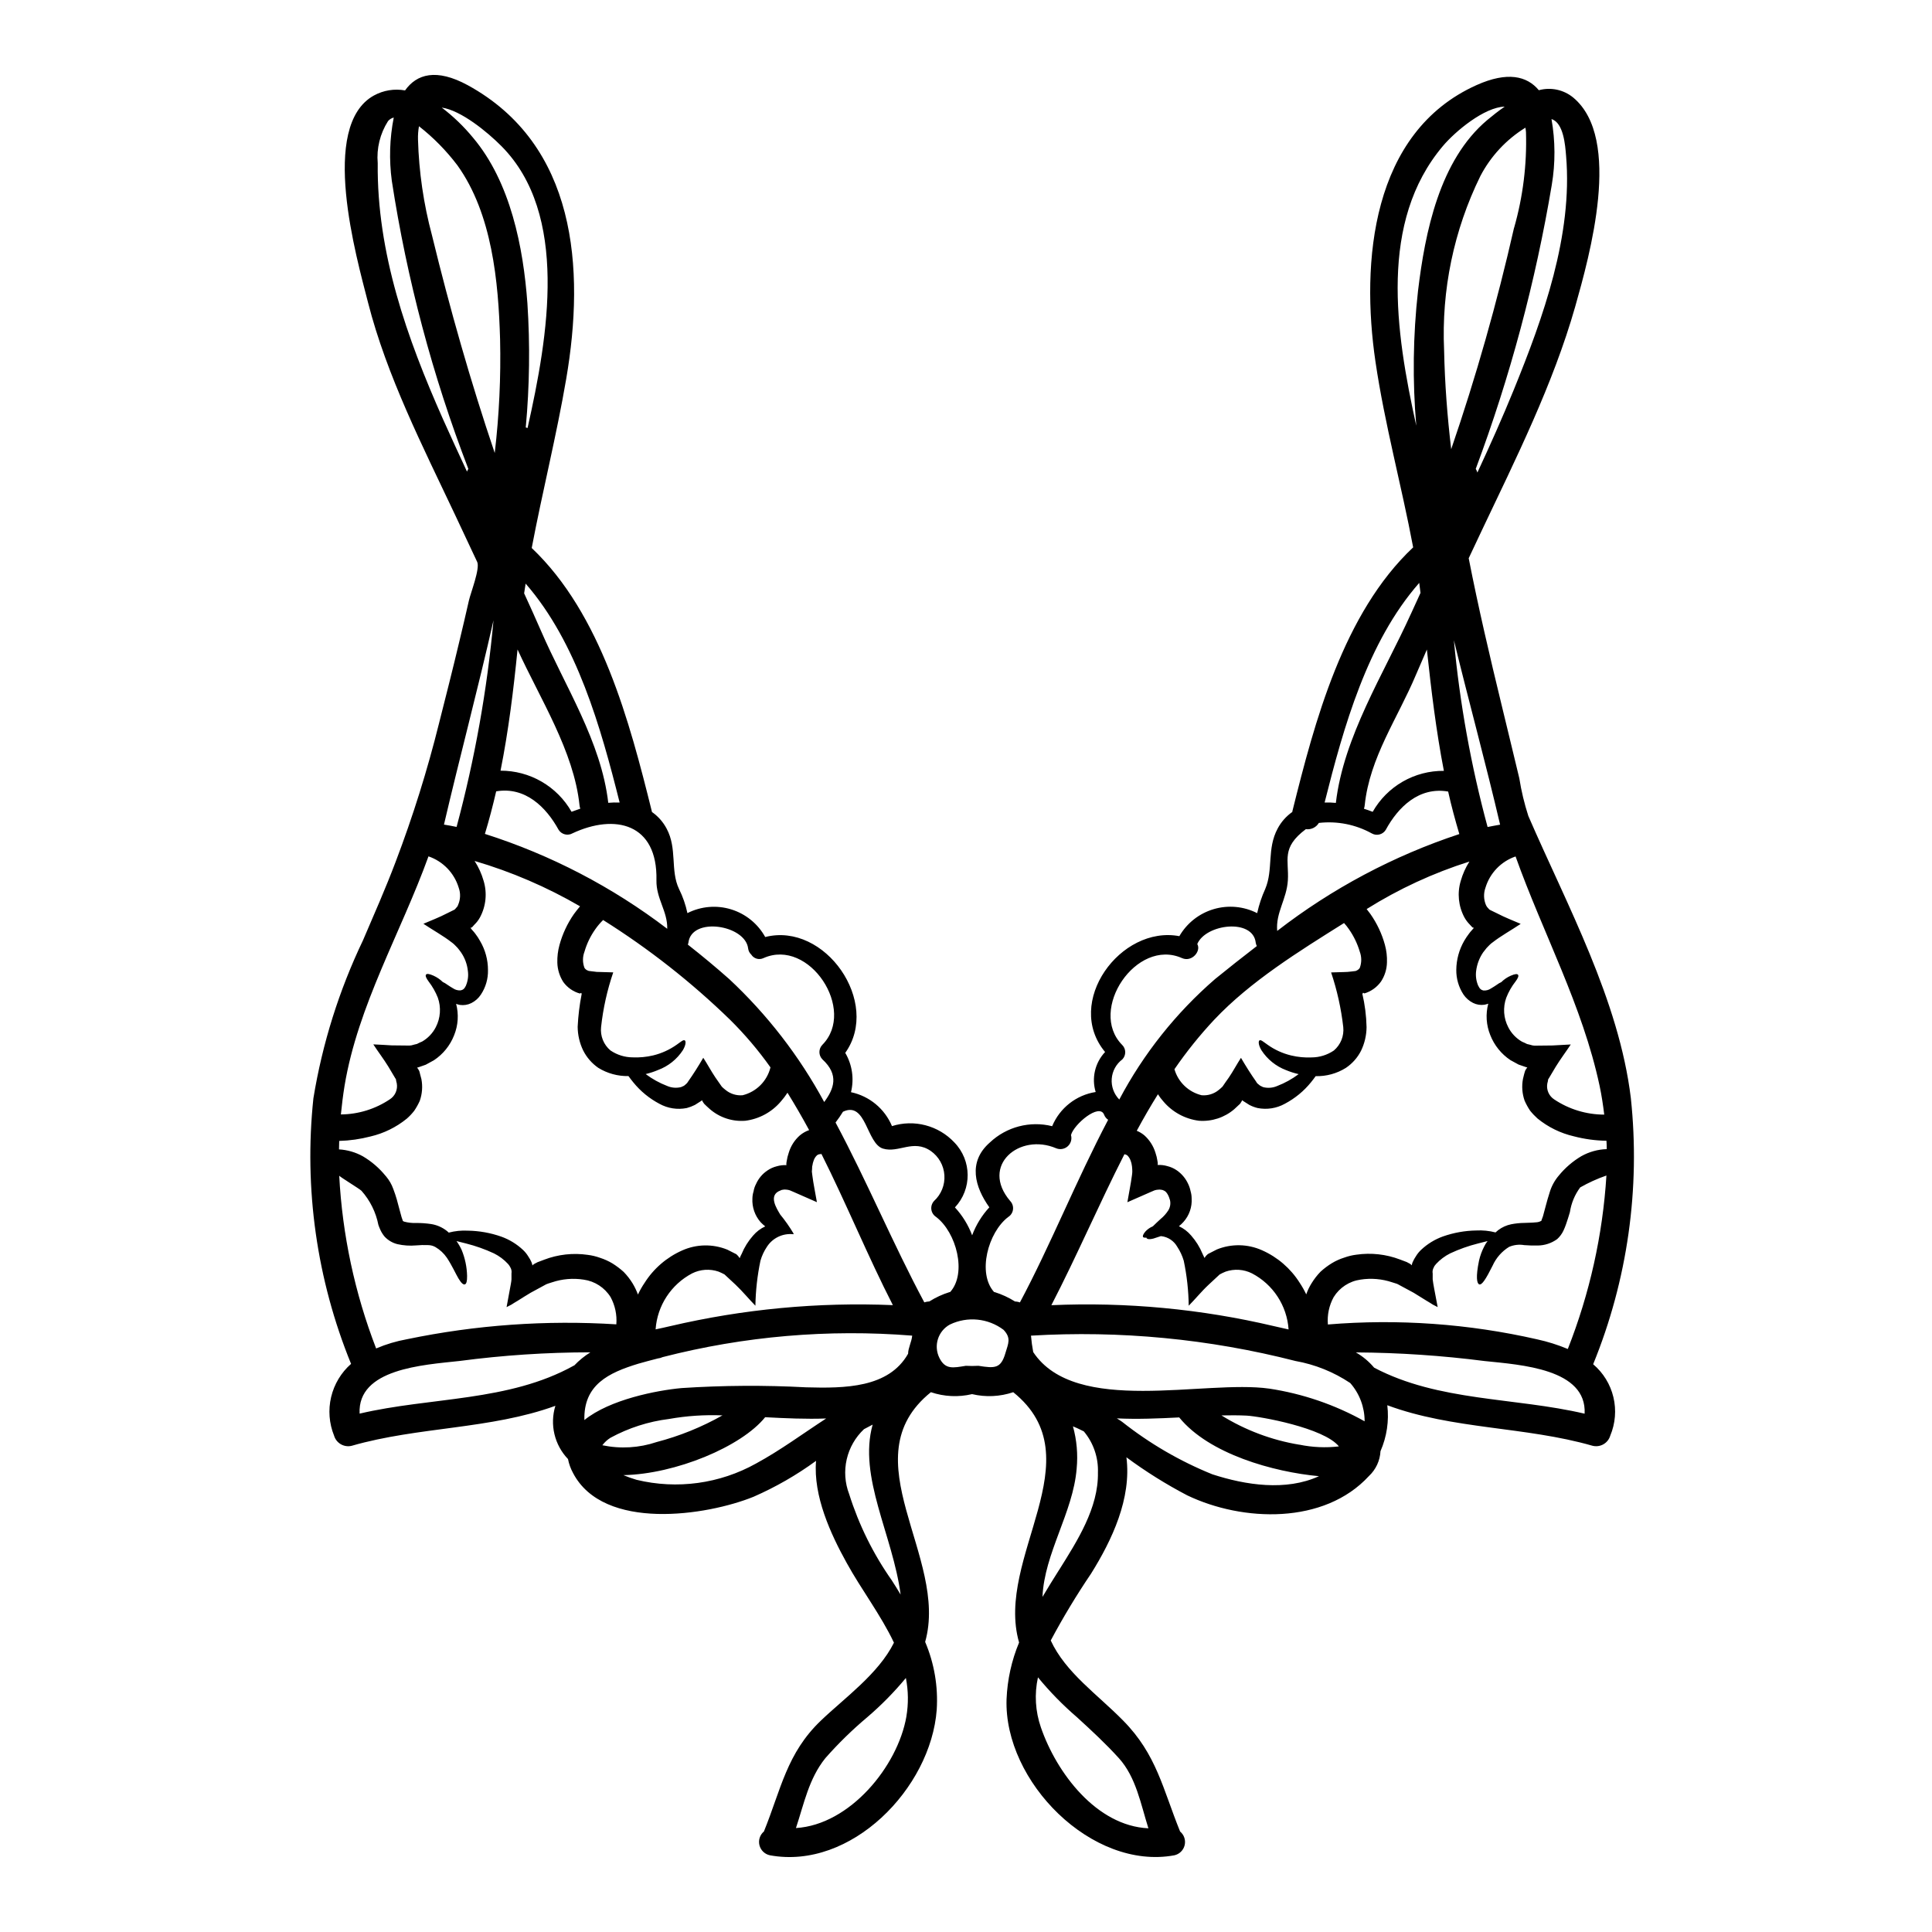 <?xml version="1.0" encoding="UTF-8"?>
<!-- Uploaded to: SVG Repo, www.svgrepo.com, Generator: SVG Repo Mixer Tools -->
<svg fill="#000000" width="800px" height="800px" version="1.1" viewBox="144 144 512 512" xmlns="http://www.w3.org/2000/svg">
 <path d="m505.02 407.29c0.688 2.93 1.07 5.922 1.133 8.93-0.023 2.168-0.523 4.305-1.469 6.254-0.93 1.828-2.312 3.387-4.016 4.531-2.394 1.5-5.18 2.258-8.004 2.188-0.359 0.488-0.742 1.031-1.234 1.621-1.902 2.348-4.258 4.281-6.926 5.691-2.207 1.227-4.781 1.625-7.258 1.129-0.75-0.188-1.477-0.461-2.16-0.82-0.543-0.336-1.059-0.668-1.621-1.031-0.102-0.059-0.199-0.125-0.285-0.207-0.105 0.129-0.027 0.152-0.23 0.438l-0.312 0.492c-0.395 0.395-1.027 0.977-1.543 1.441-2.594 2.223-5.965 3.324-9.371 3.062-3.668-0.465-7.031-2.293-9.418-5.117-0.531-0.594-1.016-1.23-1.441-1.906-1.969 3.148-3.836 6.383-5.613 9.68 0.727 0.297 1.406 0.707 2.008 1.207 1.379 1.234 2.391 2.82 2.938 4.586 0.25 0.719 0.43 1.461 0.539 2.215l0.078 0.516v0.359l-0.055 0.129 0.078 0.051c0.859-0.039 1.723 0.062 2.547 0.309 0.863 0.215 1.684 0.578 2.422 1.078 1.332 0.906 2.391 2.164 3.062 3.629 0.297 0.617 0.512 1.266 0.645 1.934 0.184 0.609 0.277 1.242 0.281 1.879 0.152 2.309-0.637 4.578-2.188 6.297-0.359 0.402-0.758 0.77-1.18 1.105 1.238 0.57 2.336 1.406 3.219 2.445 1.273 1.441 2.301 3.086 3.035 4.863 0.363 0.789 0.414 0.852 0.516 1.105 0.18-0.18 0.23-0.395 0.488-0.641l0.414-0.395c0.617-0.336 1.574-0.828 2.363-1.211h-0.004c3.859-1.566 8.191-1.492 11.992 0.207 4.102 1.816 7.566 4.809 9.965 8.598 0.656 0.988 1.238 2.019 1.75 3.09 0.352-1.02 0.82-1.996 1.391-2.91 0.68-1.113 1.48-2.152 2.391-3.09 0.93-0.852 1.938-1.609 3.012-2.266 1.02-0.617 2.109-1.109 3.246-1.465 1.047-0.383 2.133-0.648 3.242-0.785 3.906-0.566 7.894-0.125 11.582 1.285l1.234 0.465 0.543 0.203 0.176 0.102c0.262 0.129 0.516 0.285 0.746 0.395h0.008c0.09 0.07 0.176 0.148 0.254 0.234l0.156 0.125c0.023 0 0-0.051 0-0.074 0.008-0.078 0.023-0.156 0.051-0.23l0.023-0.152 0.152-0.395h0.004c0.238-0.555 0.535-1.082 0.875-1.578 0.379-0.617 0.836-1.18 1.363-1.676 1.668-1.566 3.641-2.773 5.793-3.543 2.832-0.992 5.805-1.527 8.801-1.574 1.723-0.094 3.449 0.078 5.117 0.516 0.23-0.207 0.465-0.395 0.719-0.617h0.004c1.012-0.766 2.18-1.293 3.422-1.547 1.156-0.227 2.328-0.348 3.504-0.359 1.105-0.051 2.16-0.051 3.035-0.152 0.516-0.008 1.023-0.148 1.469-0.414 0.027-0.051 0.051-0.078 0.027-0.129 0.102-0.23 0.254-0.668 0.395-1.078 0.254-0.953 0.516-1.934 0.789-2.938 0.273-1.004 0.594-2.211 1.008-3.449l-0.004 0.004c0.492-1.621 1.316-3.121 2.418-4.406 1.664-2.043 3.68-3.773 5.945-5.117 2.062-1.16 4.379-1.805 6.742-1.875 0-0.746-0.023-1.469-0.074-2.215v-0.004c-2.922-0.039-5.832-0.438-8.66-1.18-3.523-0.816-6.816-2.434-9.621-4.723-0.715-0.641-1.371-1.336-1.969-2.086-0.555-0.832-1.035-1.711-1.441-2.625-0.648-1.852-0.801-3.84-0.438-5.766l0.309-1.262 0.18-0.613 0.102-0.312 0.023-0.051 0.262-0.438c0.129-0.23 0.203-0.23 0.285-0.363-0.137-0.016-0.27-0.051-0.395-0.105-0.645-0.23-1.285-0.465-1.934-0.668-0.719-0.414-1.441-0.789-2.16-1.18-2.41-1.609-4.269-3.914-5.328-6.613-1.082-2.648-1.27-5.574-0.539-8.34-0.336 0.125-0.68 0.219-1.031 0.285-1.031 0.148-2.082-0.023-3.012-0.492-1.016-0.516-1.883-1.277-2.523-2.215-1.27-1.941-1.934-4.219-1.906-6.535 0.023-2.715 0.754-5.375 2.113-7.723 0.383-0.652 0.801-1.281 1.262-1.883 0.227-0.316 0.477-0.617 0.746-0.898l0.336-0.395v0.027c0.074-0.129 0.176-0.23 0.176-0.285-0.102-0.02-0.207-0.047-0.309-0.078l-0.051-0.023-0.668-0.719v-0.004c-0.566-0.562-1.051-1.203-1.441-1.902-1.605-2.977-1.957-6.469-0.98-9.707 0.512-1.809 1.285-3.531 2.293-5.117-9.574 3.027-18.727 7.258-27.234 12.594l1.004 1.316c1.738 2.481 3.039 5.238 3.836 8.16 0.418 1.516 0.602 3.086 0.543 4.66-0.039 1.805-0.582 3.562-1.578 5.07-1.074 1.508-2.621 2.617-4.398 3.148l-0.285-0.152h-0.102l-0.105 0.262c-0.035-0.016-0.035-0.066-0.062-0.09zm71.176 27.773v-0.004c2.543 23.961-0.887 48.172-9.992 70.48 2.672 2.262 4.551 5.316 5.363 8.719 0.816 3.402 0.523 6.977-0.832 10.203-0.594 2.019-2.684 3.203-4.723 2.676-17.785-5.117-37.066-4.297-54.363-10.734 0.492 4.144-0.129 8.348-1.805 12.176-0.129 2.508-1.227 4.871-3.062 6.586-11.867 12.898-33.414 12.18-48.16 5.117-5.621-2.941-11.008-6.312-16.109-10.082 1.391 10.891-3.809 21.93-9.395 30.867v-0.004c-3.859 5.707-7.418 11.609-10.66 17.684 3.965 8.551 12.332 14.238 19.176 21.211 8.906 9.008 10.527 18.148 15.109 29.422 1.062 0.879 1.527 2.289 1.199 3.629-0.328 1.34-1.391 2.375-2.742 2.668-21.852 4.019-45.176-19.535-44.453-41.363 0.211-5.168 1.332-10.258 3.32-15.031-6.488-22.551 20.285-48.754-1.543-66.332v-0.004c-3.519 1.188-7.301 1.367-10.914 0.512-3.617 0.855-7.398 0.676-10.914-0.512-21.777 17.555 4.84 43.691-1.52 66.176 2.41 5.668 3.461 11.824 3.066 17.969-1.547 20.859-22.73 42.547-44.227 38.574-1.352-0.289-2.418-1.32-2.754-2.66-0.332-1.336 0.125-2.75 1.18-3.637 4.531-11.121 6.027-20.746 15.137-29.422 6.152-5.902 15.234-12.355 19.328-20.617-3.449-7.312-8.66-14.105-12.535-21.16-4.219-7.594-8.879-17.711-8.109-27.027l0.004-0.004c-5.156 3.766-10.703 6.953-16.547 9.512-12.355 5.023-39.754 9.219-47.852-6.277-0.633-1.16-1.086-2.41-1.34-3.707-3.59-3.75-4.871-9.148-3.344-14.109-17.195 6.254-36.293 5.512-53.922 10.578v0.004c-2.039 0.527-4.133-0.656-4.727-2.676-1.312-3.246-1.59-6.824-0.781-10.23 0.809-3.41 2.652-6.484 5.285-8.793-9.09-22.273-12.52-46.453-9.984-70.379 2.375-14.512 6.805-28.609 13.148-41.879 2.965-6.922 6-13.777 8.66-20.824 4.555-11.977 8.391-24.215 11.48-36.652 1.801-7.086 3.606-14.211 5.301-21.34 0.902-3.731 1.777-7.477 2.625-11.223 0.441-1.969 3.016-8.52 2.188-10.234-1.93-4.117-3.887-8.266-5.816-12.383-8.547-18.105-18.145-36.883-23.113-56.371-3.039-11.918-13.027-46.797 1.574-54.852h0.004c2.512-1.375 5.418-1.848 8.238-1.34 3.09-4.348 8.289-5.902 16.602-1.391 28.777 15.742 31.145 48.469 26.102 77.867-2.574 15.055-6.297 29.832-9.137 44.789 18.406 17.453 25.945 46.074 31.816 69.73 0.023 0.078 0.023 0.152 0.051 0.23v0.004c1.625 1.137 2.957 2.644 3.883 4.398 2.859 5.305 0.93 11.066 3.293 16.012 1.008 2.027 1.75 4.172 2.219 6.387 3.586-1.82 7.742-2.18 11.586-0.996 3.844 1.18 7.082 3.809 9.031 7.328 15.883-4.043 30.734 17.352 21.211 30.699 1.848 3.144 2.391 6.883 1.52 10.422 4.879 1.027 8.941 4.387 10.863 8.988 2.883-0.91 5.965-0.988 8.887-0.219 2.926 0.766 5.574 2.34 7.644 4.547 4.637 4.781 4.707 12.359 0.152 17.219 1.984 2.144 3.531 4.656 4.559 7.391 1.023-2.742 2.57-5.262 4.559-7.414-3.785-5.301-5.816-11.996 0.152-17.195 4.406-4.148 10.621-5.773 16.496-4.309 2.008-4.82 6.375-8.25 11.531-9.055-1.129-3.727-0.176-7.769 2.496-10.602-10.938-13.125 4.094-33.645 19.68-30.699v-0.004c2.004-3.461 5.258-6.023 9.094-7.156 3.836-1.137 7.961-0.758 11.527 1.059 0.488-2.207 1.203-4.356 2.137-6.41 2.184-5.172 0.395-10.629 3.293-16.012 0.93-1.754 2.262-3.262 3.887-4.398 0.023-0.078 0.031-0.156 0.027-0.234 5.902-23.734 13.461-52.43 31.996-69.883-3.09-16.449-7.547-32.613-9.988-49.199-3.887-26.371-1.105-60.801 26.797-73.309 8.16-3.656 13.359-2.422 16.5 1.363l-0.004-0.004c3.188-0.871 6.598-0.137 9.141 1.969 13.023 10.887 4.328 41.828 0.488 55.418-5.867 20.566-15.699 40.234-24.84 59.488-1.133 2.394-2.262 4.758-3.375 7.156 2.551 13.047 5.586 25.977 8.727 38.918 1.547 6.461 3.148 12.922 4.688 19.41 0.535 3.387 1.336 6.727 2.394 9.988 10.254 23.66 24.027 48.793 27.168 74.805zm-7.055 4.328c-0.312-2.574-0.695-5.117-1.234-7.644-4.531-21.254-15.008-40.438-22.266-60.777-3.84 1.316-6.812 4.402-7.981 8.289-0.539 1.508-0.484 3.164 0.152 4.633 0.148 0.324 0.359 0.613 0.621 0.852l0.18 0.203c0.102 0.078 0 0.078 0.395 0.262l1.695 0.824c2.215 1.156 4.301 1.93 6.297 2.805-2.422 1.621-5.356 3.266-7.387 4.863-0.281 0.191-0.543 0.406-0.789 0.645l-0.336 0.336 0.004-0.004c-0.195 0.176-0.379 0.367-0.543 0.566-0.336 0.395-0.641 0.789-0.926 1.18v0.004c-0.988 1.461-1.617 3.137-1.832 4.891-0.168 1.301 0.012 2.625 0.516 3.836 0.465 0.98 0.828 1.18 1.418 1.34v-0.004c0.695 0.051 1.387-0.129 1.969-0.516 0.641-0.359 1.18-0.742 1.621-1.027 0.348-0.27 0.73-0.492 1.133-0.668 0.723-0.715 1.566-1.293 2.496-1.699 1.18-0.516 1.773-0.539 1.969-0.23 0.191 0.309-0.023 0.879-0.691 1.773h-0.004c-1.02 1.305-1.844 2.754-2.445 4.301-0.922 2.57-0.723 5.406 0.543 7.824 0.816 1.594 2.078 2.914 3.629 3.809 0.457 0.184 0.902 0.391 1.336 0.621l0.742 0.176 0.363 0.102 0.414 0.105 0.512 0.051c1.547 0 3.117-0.027 4.723-0.051 1.594-0.105 3.191-0.18 4.836-0.262-1.207 1.832-2.754 3.891-3.988 5.902-0.594 0.977-1.18 1.969-1.777 2.984l-0.23 0.363-0.023 0.152-0.051 0.336-0.152 0.617v0.004c-0.289 1.637 0.43 3.289 1.824 4.195 3.926 2.629 8.547 4.031 13.27 4.035zm-9.656 62.109c5.797-14.695 9.25-30.207 10.234-45.973-2.41 0.832-4.738 1.887-6.949 3.148-1.438 1.93-2.371 4.184-2.731 6.562-0.312 1.031-0.617 2.062-1.004 3.148-0.207 0.605-0.445 1.199-0.719 1.777-0.398 0.84-0.961 1.59-1.648 2.215-1.52 1.102-3.348 1.695-5.223 1.699-1.168 0.023-2.34-0.012-3.504-0.105-1.355-0.234-2.75-0.074-4.016 0.465-1.926 1.188-3.449 2.93-4.375 4.992-1.773 3.543-2.828 5.199-3.543 4.941-0.617-0.227-0.953-1.902-0.051-6.277 0.297-1.316 0.766-2.59 1.387-3.789 0.246-0.5 0.539-0.973 0.879-1.41-0.723 0.18-1.574 0.395-2.523 0.641-2.539 0.637-5.012 1.516-7.387 2.625-1.402 0.703-2.668 1.652-3.731 2.805-0.18 0.285-0.516 0.539-0.594 0.875-0.305 0.504-0.414 1.102-0.309 1.676v1.543c0.051 0.617 0.254 1.621 0.395 2.445 0.309 1.598 0.617 3.219 0.926 4.891-0.395-0.207-0.789-0.395-1.258-0.645-0.543-0.359-1.109-0.691-1.672-1.027-1.133-0.719-2.289-1.418-3.453-2.137-1.078-0.59-2.16-1.18-3.293-1.773l-0.852-0.465h-0.004c-0.16-0.09-0.332-0.156-0.512-0.203l-0.992-0.312c-2.703-0.914-5.594-1.16-8.414-0.719-2.949 0.41-5.562 2.117-7.125 4.656-1.203 2.207-1.734 4.723-1.52 7.234 18.574-1.535 37.277-0.207 55.449 3.934 2.781 0.605 5.504 1.461 8.129 2.559zm4.457 17.145c0.59-11.867-16.781-12.949-26.488-13.953-11.32-1.453-22.719-2.219-34.129-2.289 1.836 1.055 3.473 2.422 4.836 4.043 17.066 9.004 37.246 7.848 55.781 12.195zm-18.766-271.37c7.75-19.023 15.652-40.934 13.852-61.984-0.23-2.828-0.668-8.75-3.859-9.73h-0.004c1.016 5.762 1.043 11.656 0.074 17.43-4.301 25.672-11.047 50.875-20.152 75.266 0.191 0.301 0.34 0.629 0.438 0.973 3.371-7.25 6.641-14.559 9.652-21.953zm0.078-42.902c2.348-8.23 3.41-16.773 3.148-25.328-0.023-0.406-0.078-0.809-0.152-1.207-5.066 3.125-9.195 7.562-11.949 12.84-7.031 14.34-10.332 30.223-9.598 46.18 0.18 8.805 0.852 17.504 1.879 26.18 6.598-19.254 12.16-38.844 16.66-58.691zm-7.027 158.79c1.105-0.207 2.211-0.438 3.316-0.617-3.731-15.984-8.211-32.359-12.254-48.91h0.004c1.555 16.734 4.543 33.305 8.934 49.527zm-0.078-187.36c1.34-1.109 2.883-2.363 4.609-3.543-5.387 0.133-13.078 6.519-16.41 10.48-16.859 20.027-12.594 48.91-7.027 74.055h0.004c-1.02-11.875-0.863-23.828 0.461-35.676 1.863-15.52 5.672-34.645 18.371-45.324zm-7.41 189.24c-1.109-3.758-2.137-7.519-2.965-11.273-7.719-1.34-13.281 4.144-16.531 10.141v0.004c-0.777 1.262-2.414 1.684-3.703 0.953-4.273-2.367-9.18-3.34-14.031-2.781-0.715 1.191-2.074 1.84-3.449 1.648-6.617 4.969-4.43 8.184-4.762 13.562-0.309 4.996-3.266 8.598-2.828 13.41l-0.004 0.004c14.52-11.238 30.84-19.918 48.273-25.676zm-22.961-5.902-0.004 0.004c1.891-3.332 4.637-6.094 7.957-8.004 3.316-1.906 7.086-2.894 10.914-2.856-2.059-10.609-3.344-21.34-4.508-32.148-0.953 2.211-1.93 4.426-2.883 6.664-4.812 11.48-12.281 21.93-13.59 34.598v-0.004c-0.027 0.316-0.098 0.629-0.207 0.926 0.816 0.254 1.57 0.539 2.316 0.82zm10.094-52.379c0.848-1.879 1.695-3.758 2.574-5.637-0.129-0.879-0.207-1.75-0.336-2.652-13.75 15.648-20.074 38.301-25.074 58.203 0.992-0.031 1.992 0.004 2.981 0.102 2.035-17.508 12.668-34.188 19.852-50.02zm-12.234 213.9v-0.027c0-3.723-1.355-7.316-3.809-10.113-4.383-2.93-9.328-4.922-14.516-5.844-22.875-5.859-46.523-8.125-70.094-6.715 0.121 1.461 0.32 2.914 0.594 4.356 11.223 16.926 45.406 7.258 62.523 9.68v-0.004c8.887 1.344 17.457 4.277 25.301 8.668zm-1.285-120.16v0.004c0.516-1.387 0.516-2.914 0-4.301-0.633-2.133-1.605-4.148-2.883-5.969-0.391-0.57-0.82-1.113-1.285-1.621-11.918 7.477-24.797 15.441-34.391 25.613v-0.004c-3.844 4.106-7.371 8.492-10.555 13.129 0.984 3.426 3.738 6.059 7.203 6.898 1.637 0.148 3.266-0.352 4.531-1.395 0.352-0.281 0.688-0.578 1.008-0.895 0.562-0.828 1.105-1.621 1.672-2.398 1.078-1.574 2.188-3.652 3.215-5.223 1.316 2.238 2.625 4.328 4.016 6.297 0.141 0.293 0.352 0.543 0.621 0.723l0.414 0.336h-0.004c0.258 0.145 0.52 0.277 0.789 0.395 1.25 0.332 2.574 0.23 3.758-0.285 2.031-0.781 3.945-1.84 5.688-3.148-1.133-0.258-2.242-0.613-3.316-1.055-2.688-1.016-4.981-2.867-6.543-5.277-0.926-1.574-0.789-2.496-0.488-2.625 0.395-0.18 0.93 0.336 2.137 1.18 1.879 1.336 3.992 2.297 6.231 2.832 1.77 0.422 3.59 0.598 5.406 0.516 2.106-0.008 4.16-0.645 5.902-1.828 1.809-1.527 2.742-3.852 2.496-6.203-0.559-4.93-1.637-9.789-3.219-14.492 1.18-0.051 2.316-0.078 3.477-0.102 0.594-0.004 1.188-0.047 1.777-0.129l0.848-0.102 0.414-0.051 0.102-0.051v-0.004c0.402-0.137 0.75-0.406 0.98-0.762zm-15.984 126.35c3.434 0.711 6.965 0.867 10.449 0.461-3.965-4.941-20.98-7.977-24.477-8.16-2.109-0.102-4.328-0.102-6.641-0.051 6.312 3.918 13.336 6.555 20.668 7.766zm-2.91-30.555h0.027c-0.434-6.297-4.109-11.918-9.707-14.84-2.168-1.086-4.68-1.254-6.973-0.465-0.539 0.215-1.066 0.465-1.574 0.746-1.004 0.93-1.969 1.855-2.938 2.731-1.906 1.773-3.652 3.938-5.273 5.559-0.051-4.008-0.492-7.996-1.316-11.918-0.387-1.312-0.969-2.562-1.723-3.703-0.875-1.551-2.43-2.59-4.195-2.809-0.059-0.012-0.121-0.012-0.18 0-0.824 0.285-1.469 0.488-1.969 0.641-0.953 0.23-1.496 0.207-1.777-0.102-0.023-0.051-0.023-0.102-0.051-0.152-0.438 0.051-0.789 0-0.902-0.18-0.113-0.18-0.023-0.668 0.594-1.391 0.406-0.453 0.887-0.836 1.414-1.133 0.199-0.121 0.406-0.223 0.617-0.309 0.59-0.594 1.285-1.234 2.082-1.969h0.004c0.781-0.645 1.461-1.406 2.004-2.262 0.488-0.801 0.648-1.762 0.441-2.676-0.285-1.059-0.852-2.266-1.621-2.551-0.199-0.113-0.418-0.184-0.645-0.207-0.297-0.062-0.602-0.074-0.902-0.027-0.324 0.016-0.645 0.074-0.953 0.184l-1.027 0.438c-0.695 0.312-1.395 0.594-2.113 0.93-1.312 0.562-2.676 1.18-4.039 1.773 0.336-2.059 0.926-4.863 1.23-7.234 0.027-0.285 0.078-0.617 0.078-0.875l-0.023-0.668-0.055-0.695-0.051-0.309h0.004c-0.051-0.387-0.145-0.77-0.285-1.133-0.176-0.562-0.48-1.074-0.898-1.492-0.227-0.172-0.5-0.281-0.785-0.312-6.742 13.234-12.637 27.027-19.355 40l-0.004 0.004c19.824-0.875 39.668 0.992 58.98 5.547 1.184 0.285 2.492 0.586 3.859 0.875zm-20.156 38.418c8.805 2.859 19.461 4.508 28.242 0.492-12.047-1.109-29.164-5.871-37.043-15.574-5.484 0.285-11.094 0.516-16.531 0.254 0.488 0.285 0.953 0.594 1.391 0.902 7.277 5.758 15.34 10.449 23.941 13.926zm11.766-140c-0.141-0.273-0.238-0.566-0.285-0.871-0.719-6.539-13.258-4.996-15.496 0.336 1.082 1.855-1.414 4.891-4.043 3.731-12.094-5.402-24.965 13.75-15.883 22.984h0.004c1.074 1.039 1.109 2.754 0.078 3.84-1.637 1.227-2.668 3.098-2.824 5.141-0.16 2.039 0.57 4.047 2 5.512 6.414-12.133 15.031-22.965 25.406-31.945 3.551-2.879 7.258-5.816 11.043-8.727zm-28.734 233.8c-2.031-6.434-3.266-13.539-7.824-18.582-3.5-3.859-7.258-7.336-11.094-10.84-3.75-3.223-7.211-6.762-10.348-10.578-0.973 4.414-0.699 9.012 0.785 13.281 4.16 12.078 14.742 26.086 28.461 26.723zm-10.656-187.75h0.004c-0.5-0.328-0.879-0.805-1.086-1.363-1.258-3.168-8.004 2.547-8.777 5.402 0.309 1.082-0.031 2.242-0.867 2.984-0.84 0.746-2.031 0.945-3.066 0.516-9.703-4.144-20.203 4.559-12.176 13.977 0.574 0.602 0.848 1.43 0.742 2.254-0.102 0.824-0.574 1.555-1.281 1.992-5.356 4.094-8.211 14.906-3.734 19.871v0.004c0.059 0.02 0.121 0.031 0.18 0.027 1.887 0.59 3.684 1.422 5.356 2.473 0.18 0 0.312 0.051 0.492 0.051 0.281 0.035 0.555 0.105 0.82 0.203 8.086-15.133 14.934-32.355 23.379-48.391zm-12.988 119.26c4.758-7.621 10.449-16.422 10.27-25.793v-0.004c0.141-3.965-1.188-7.84-3.731-10.887-0.828-0.395-1.621-0.828-2.473-1.16-0.133-0.07-0.27-0.133-0.414-0.184 1.012 3.648 1.344 7.453 0.98 11.223-0.93 11.555-8.574 22.434-9.055 33.98 1.406-2.394 2.898-4.762 4.418-7.184zm-14.238-57.465c0.746-2.523 1.574-3.938-0.488-6.125l0.004-0.004c-4.106-3.102-9.602-3.648-14.238-1.414-3.156 1.723-4.383 5.637-2.777 8.855 1.574 3.148 3.629 2.625 7.004 2.082 1.113 0.066 2.231 0.066 3.344 0 4.371 0.691 5.945 0.754 7.152-3.391zm-14.645-16.164c4.481-4.969 1.648-15.781-3.707-19.871v-0.008c-0.703-0.438-1.176-1.168-1.285-1.988s0.156-1.648 0.719-2.258c1.902-1.746 2.91-4.262 2.738-6.836-0.168-2.578-1.496-4.938-3.609-6.418-4.66-3.191-8.469 0.617-12.637-0.617-4.43-1.312-4.43-12.715-10.629-9.781-0.59 0.953-1.234 1.906-1.969 2.859 8.363 15.625 15.266 32.273 23.527 47.672l-0.004-0.004c0.277-0.098 0.562-0.168 0.852-0.203 0.18 0 0.312-0.051 0.488-0.051 1.668-1.059 3.469-1.887 5.356-2.473 0.055 0.008 0.109 0 0.156-0.02zm-11.152 16.352c0-1.492 0.953-3.191 1.082-4.785v-0.004c-22.203-1.781-44.551 0.141-66.125 5.688-0.406 0.191-0.84 0.312-1.285 0.359-1.723 0.465-3.477 0.879-5.172 1.391-7.852 2.398-14.543 5.562-14.289 14.934 6.719-5.461 19.227-7.871 25.691-8.469v-0.004c11.004-0.723 22.047-0.793 33.062-0.203 10.293 0.285 21.875 0.176 27.023-8.883zm-0.461 96.168c0.578-3.391 0.535-6.859-0.129-10.234-3.109 3.754-6.531 7.231-10.234 10.398-3.965 3.328-7.676 6.953-11.098 10.84-4.402 5.457-5.664 12.121-7.801 18.531 14.258-0.863 26.969-16.32 29.266-29.535zm-3.836-36.066c0.789 1.234 1.574 2.473 2.316 3.734-2.086-15.809-11.301-31.172-7.414-45.047-0.742 0.395-1.52 0.789-2.289 1.207h-0.004c-2.285 2.152-3.883 4.938-4.582 8-0.703 3.062-0.477 6.266 0.648 9.199 2.574 8.172 6.394 15.898 11.328 22.906zm-58.711-67.414c19.312-4.519 39.152-6.391 58.973-5.559-6.543-12.742-12.281-26.82-19-40.207v0.203c-0.402-0.062-0.816 0.051-1.133 0.312-0.426 0.41-0.734 0.922-0.898 1.492-0.141 0.363-0.234 0.746-0.281 1.133l-0.078 0.309-0.027 0.695-0.051 0.668c0.027 0.254 0.078 0.59 0.105 0.875 0.281 2.363 0.898 5.176 1.23 7.234-1.363-0.594-2.727-1.211-4.039-1.773-0.719-0.336-1.418-0.617-2.113-0.93l-1.027-0.438c-0.305-0.105-0.629-0.168-0.953-0.184-0.297-0.047-0.605-0.035-0.898 0.027-0.23 0.02-0.449 0.09-0.648 0.207-3.344 1.234-0.953 4.812-0.051 6.356 1.309 1.59 2.492 3.277 3.543 5.047 0.023 0.129 0 0.18-0.078 0.18-2.766-0.301-5.469 0.984-6.977 3.324-0.766 1.137-1.348 2.387-1.723 3.703-0.82 3.922-1.27 7.91-1.336 11.918-1.598-1.621-3.375-3.781-5.25-5.559-0.953-0.879-1.934-1.801-2.938-2.731-0.512-0.277-1.039-0.523-1.574-0.746-2.305-0.789-4.824-0.621-7.004 0.465-5.574 2.934-9.238 8.539-9.68 14.824h0.078c1.305-0.262 2.594-0.562 3.828-0.848zm41.289 24.477c-5.277 0.203-10.762-0.051-16.164-0.336-6.297 7.824-23.785 15.082-37.559 15.352v0.004c1.133 0.473 2.293 0.887 3.477 1.234 10.73 2.598 22.047 1.051 31.688-4.328 6.512-3.543 12.379-7.906 18.559-11.922zm-0.516-83.863c2.547-3.449 4.043-7.156-0.488-11.324v0.004c-1.039-1.07-1.039-2.769 0-3.84 9.113-9.238-3.477-28.391-15.598-22.984-1.16 0.562-2.559 0.164-3.246-0.926-0.457-0.426-0.75-1-0.824-1.621-0.719-6.254-15.031-8.52-15.832-1.52-0.027 0.168-0.078 0.332-0.152 0.488 3.832 3.016 7.519 6.078 10.938 9.113v-0.004c10.113 9.434 18.625 20.449 25.203 32.613zm-6.434 8.828-0.004 0.004c0.723-0.609 1.555-1.082 2.445-1.391-1.836-3.394-3.75-6.699-5.738-9.906-0.523 0.812-1.109 1.586-1.75 2.312-2.391 2.824-5.75 4.652-9.422 5.117-3.406 0.273-6.781-0.832-9.371-3.062-0.539-0.465-1.156-1.055-1.543-1.441l-0.336-0.492c-0.207-0.285-0.102-0.309-0.207-0.438v0.004c-0.09 0.07-0.184 0.141-0.281 0.203-0.562 0.363-1.105 0.695-1.621 1.031-0.691 0.348-1.414 0.625-2.164 0.824-2.477 0.496-5.047 0.098-7.258-1.133-2.668-1.41-5.023-3.344-6.922-5.691-0.492-0.617-0.902-1.133-1.262-1.645h-0.004c-2.82 0.055-5.602-0.703-8.004-2.188-1.688-1.172-3.059-2.746-3.988-4.582-0.953-1.965-1.453-4.113-1.469-6.297 0.141-2.91 0.492-5.805 1.055-8.66l-0.082-0.305h-0.078l-0.312 0.156c-1.762-0.492-3.301-1.562-4.379-3.035-0.992-1.539-1.543-3.32-1.594-5.148-0.039-1.574 0.148-3.144 0.562-4.66 0.801-2.938 2.098-5.715 3.832-8.211 0.516-0.695 1.055-1.391 1.621-2.059h0.004c-8.797-5.117-18.18-9.152-27.945-12.02 1.055 1.629 1.859 3.406 2.391 5.273 0.98 3.238 0.629 6.731-0.98 9.707-0.387 0.703-0.883 1.348-1.465 1.902l-0.645 0.719-0.051 0.023v0.004c-0.109 0.031-0.223 0.059-0.336 0.078 0.027 0.051 0.129 0.152 0.203 0.285v0.023l0.336 0.395v-0.004c0.273 0.281 0.523 0.582 0.75 0.898 0.457 0.594 0.871 1.223 1.234 1.883 1.383 2.336 2.113 5.004 2.109 7.723 0.055 2.324-0.609 4.606-1.902 6.535-0.625 0.945-1.484 1.707-2.496 2.215-0.938 0.473-2 0.641-3.039 0.492-0.344-0.062-0.68-0.16-1.004-0.285 0.73 2.766 0.539 5.691-0.539 8.34-1.059 2.703-2.93 5.012-5.352 6.613-0.695 0.395-1.418 0.789-2.164 1.18-0.617 0.203-1.258 0.438-1.906 0.668v0.004c-0.129 0.047-0.262 0.082-0.395 0.102 0.078 0.129 0.152 0.129 0.285 0.363l0.254 0.438 0.027 0.051 0.102 0.312 0.152 0.613 0.336 1.262c0.363 1.926 0.215 3.914-0.438 5.766-0.41 0.914-0.902 1.793-1.465 2.625-0.59 0.758-1.25 1.457-1.969 2.086-2.809 2.285-6.102 3.898-9.625 4.723-2.711 0.703-5.488 1.102-8.289 1.18-0.027 0.746-0.051 1.496-0.051 2.238v0.004c2.231 0.129 4.406 0.762 6.356 1.852 2.269 1.344 4.281 3.074 5.949 5.117l0.203 0.23v0.004c0.816 0.977 1.453 2.094 1.879 3.293 0.395 1.004 0.668 1.906 0.93 2.781 0.488 1.746 0.875 3.344 1.258 4.656 0.129 0.336 0.23 0.668 0.336 0.98 0.078 0.102-0.051 0.078 0.363 0.23l-0.004 0.004c1.008 0.27 2.051 0.391 3.09 0.355 1.363-0.012 2.723 0.086 4.066 0.285 1.48 0.234 2.879 0.836 4.066 1.75 0.207 0.152 0.395 0.336 0.594 0.516 1.652-0.434 3.363-0.609 5.07-0.516 3.008 0.047 5.988 0.578 8.828 1.574 2.156 0.77 4.129 1.977 5.793 3.543 0.527 0.496 0.988 1.062 1.363 1.68 0.344 0.492 0.637 1.02 0.879 1.574l0.125 0.395 0.051 0.152c0.031 0.07 0.043 0.152 0.027 0.23 0.023 0.023 0 0.074 0.023 0.074l0.129-0.125c0.102-0.078 0.152-0.129 0.285-0.23 0.23-0.129 0.488-0.285 0.746-0.395l0.176-0.102 0.543-0.203 1.234-0.465 0.004-0.004c3.68-1.406 7.656-1.852 11.559-1.285 1.113 0.137 2.211 0.402 3.269 0.785 1.133 0.367 2.219 0.855 3.242 1.465 1.07 0.664 2.078 1.422 3.012 2.269 0.91 0.934 1.715 1.973 2.394 3.09 0.551 0.922 1.016 1.898 1.387 2.906 0.5-1.074 1.086-2.109 1.754-3.09 2.394-3.789 5.863-6.777 9.961-8.594 3.793-1.699 8.117-1.777 11.969-0.211 0.824 0.395 1.773 0.879 2.394 1.211l0.395 0.395c0.254 0.254 0.309 0.461 0.488 0.641v0.004c0.148-0.379 0.32-0.75 0.516-1.109 0.73-1.777 1.758-3.422 3.031-4.863 0.883-1.039 1.984-1.875 3.223-2.445-0.43-0.34-0.836-0.711-1.215-1.105-1.523-1.73-2.309-3.992-2.184-6.297 0.012-0.637 0.117-1.27 0.309-1.879 0.109-0.672 0.324-1.328 0.645-1.93 0.652-1.48 1.715-2.738 3.062-3.629 0.734-0.5 1.555-0.867 2.414-1.082 0.828-0.246 1.691-0.352 2.551-0.309l0.078-0.051-0.078-0.102c0.004-0.07 0.012-0.141 0.023-0.207v-0.18l0.078-0.516h0.004c0.109-0.754 0.289-1.496 0.539-2.215 0.531-1.789 1.559-3.391 2.957-4.625zm-15.188-10.629-0.004 0.004c3.644-0.895 6.492-3.742 7.387-7.387-3.203-4.519-6.793-8.746-10.73-12.641-10.25-9.957-21.52-18.809-33.621-26.41-0.758 0.742-1.449 1.551-2.059 2.422-1.285 1.812-2.262 3.832-2.879 5.969-0.531 1.383-0.531 2.914 0 4.301 0.234 0.359 0.59 0.625 1.004 0.746l0.102 0.051 0.414 0.051 0.848 0.102h-0.004c0.59 0.102 1.184 0.145 1.781 0.133 1.156 0.023 2.312 0.051 3.477 0.102-1.605 4.695-2.688 9.559-3.223 14.492-0.258 2.356 0.68 4.684 2.496 6.203 1.734 1.176 3.777 1.812 5.871 1.828 1.824 0.078 3.652-0.094 5.43-0.516 2.238-0.543 4.352-1.504 6.231-2.832 1.207-0.852 1.75-1.367 2.137-1.156 0.285 0.102 0.438 1.027-0.488 2.598-1.566 2.406-3.871 4.25-6.562 5.25-1.066 0.453-2.168 0.816-3.297 1.082 1.742 1.309 3.656 2.367 5.688 3.148 1.188 0.516 2.512 0.617 3.762 0.285 0.23-0.156 0.488-0.18 0.789-0.395l0.395-0.336h-0.004c0.258-0.188 0.469-0.438 0.617-0.723 1.391-1.969 2.699-4.039 4.016-6.297 1.027 1.574 2.137 3.629 3.215 5.223 0.543 0.789 1.109 1.574 1.672 2.398 0.395 0.438 0.668 0.59 1.004 0.898v-0.004c1.266 1.051 2.898 1.559 4.535 1.414zm-5.344 84.844c-4.746-0.195-9.496 0.125-14.172 0.953-5.441 0.676-10.707 2.371-15.523 4.992-0.824 0.52-1.547 1.188-2.133 1.969 4.785 1.004 9.754 0.711 14.387-0.848 6.094-1.59 11.957-3.965 17.441-7.066zm-14.633-128.95c0.125-4.633-2.961-8.004-2.859-12.871 0.336-15.109-11.02-17.684-22.242-12.434h0.004c-1.289 0.73-2.926 0.309-3.703-0.953-3.293-5.996-8.832-11.477-16.531-10.168-0.875 3.781-1.855 7.543-2.988 11.277 17.43 5.547 33.777 14.055 48.32 25.148zm-15.625-33.387c1-0.086 2.008-0.113 3.012-0.07-4.969-19.82-11.301-42.395-24.914-58.02-0.129 0.852-0.285 1.723-0.395 2.574 1.492 3.269 3.012 6.566 4.43 9.859 6.402 14.809 15.988 29.402 17.867 45.672zm2.137 138.2v-0.004c0.199-2.496-0.328-4.996-1.52-7.199-1.574-2.527-4.184-4.223-7.133-4.633-2.82-0.441-5.707-0.195-8.414 0.719l-0.98 0.312c-0.184 0.051-0.367 0.117-0.539 0.203l-0.852 0.465c-1.105 0.59-2.188 1.18-3.266 1.773-1.18 0.719-2.344 1.418-3.453 2.137-0.566 0.336-1.129 0.668-1.672 1.027-0.488 0.262-0.852 0.438-1.258 0.645 0.309-1.672 0.617-3.293 0.902-4.891 0.152-0.824 0.359-1.828 0.395-2.445v-1.543h-0.004c0.105-0.574-0.004-1.172-0.305-1.676-0.16-0.316-0.359-0.609-0.594-0.871-1.062-1.156-2.328-2.106-3.734-2.809-2.371-1.105-4.848-1.984-7.387-2.625-0.977-0.254-1.828-0.461-2.547-0.641 0.531 0.734 0.988 1.52 1.363 2.34 0.902 2.191 1.395 4.531 1.445 6.902 0.023 1.414-0.18 2.109-0.594 2.234-0.414 0.125-0.953-0.336-1.695-1.574-0.742-1.238-1.598-3.242-3.066-5.484h-0.004c-0.789-1.156-1.824-2.125-3.035-2.832-0.586-0.336-1.254-0.512-1.93-0.516-1.066-0.047-2.133-0.02-3.191 0.078-1.664 0.148-3.34 0.035-4.969-0.336-1.281-0.324-2.441-1.008-3.348-1.965-0.457-0.539-0.836-1.137-1.133-1.777-0.203-0.461-0.395-0.902-0.539-1.34v0.004c-0.656-3.363-2.203-6.492-4.477-9.055-0.566-0.566-5.902-3.785-5.902-4.019h-0.004c0.824 15.688 4.125 31.145 9.781 45.797 2.629-1.121 5.375-1.941 8.188-2.449 18.23-3.789 36.887-5.113 55.469-3.941zm-6.871 7.426c-11.598 0.008-23.18 0.773-34.676 2.293-9.707 1.059-27.078 2.062-26.488 13.953 18.871-4.43 39.484-3.113 56.758-12.719 0.027-0.023 0.078-0.023 0.129-0.051v0.004c1.27-1.34 2.707-2.508 4.277-3.481zm-4.996-143.25c0.746-0.281 1.52-0.562 2.316-0.824h0.004c-0.113-0.297-0.184-0.609-0.211-0.926-1.492-14.289-10.449-28.188-16.422-41.262-1.082 10.836-2.394 21.543-4.508 32.121h0.004c3.82-0.012 7.574 0.988 10.879 2.902 3.305 1.914 6.047 4.668 7.938 7.988zm-11.66-101.7c5.512-24.453 10.965-56.68-6.922-74.703-3.785-3.809-10.703-9.469-15.82-10.219 3.07 2.336 5.863 5.023 8.312 8.008 9.91 11.766 13.309 28.984 14.391 43.887 0.715 10.953 0.57 21.941-0.438 32.871 0.16 0.039 0.32 0.09 0.477 0.156zm-8.699 6.617c1.18-10.012 1.652-20.094 1.418-30.172-0.441-15.266-2.113-33.203-11.301-46.051-2.938-3.883-6.363-7.371-10.195-10.371-0.203 1.156-0.289 2.328-0.258 3.5 0.242 8.582 1.484 17.109 3.707 25.406 4.738 19.484 10.219 38.738 16.629 57.688zm-10.109 99.098c4.812-17.938 8.086-36.254 9.781-54.75-4.117 18.195-8.953 36.242-13.125 54.133 1.121 0.18 2.254 0.387 3.344 0.617zm2.5 41.98v0.004c0.508-1.211 0.676-2.535 0.488-3.836-0.184-1.754-0.805-3.438-1.805-4.891-0.285-0.395-0.566-0.789-0.902-1.18-0.18-0.18-0.363-0.395-0.543-0.566l-0.336-0.336c-0.242-0.238-0.508-0.453-0.785-0.645-2.031-1.598-4.969-3.242-7.41-4.863 2.031-0.879 4.117-1.648 6.332-2.805l1.672-0.824c0.395-0.18 0.309-0.18 0.395-0.262l0.18-0.203c0.23-0.285 0.539-0.539 0.59-0.852 0.66-1.461 0.727-3.121 0.18-4.633-1.18-3.887-4.16-6.969-8.004-8.289-7.281 20.156-18.711 39.539-22.238 60.777-0.414 2.547-0.719 5.07-0.977 7.617 4.629-0.035 9.145-1.434 12.988-4.016 1.395-0.906 2.113-2.559 1.828-4.195l-0.152-0.617-0.051-0.336-0.023-0.152-0.23-0.363c-0.594-1.004-1.211-2.008-1.777-2.984-1.23-2.008-2.801-4.066-3.988-5.902 1.645 0.078 3.242 0.152 4.836 0.262 1.598 0.023 3.191 0.051 4.723 0.051l0.512-0.051 0.414-0.105 0.363-0.102 0.742-0.176-0.004-0.004c0.434-0.234 0.879-0.441 1.34-0.621 1.551-0.895 2.809-2.215 3.629-3.809 1.254-2.422 1.449-5.254 0.543-7.824-0.613-1.543-1.438-2.988-2.449-4.301-0.668-0.898-0.898-1.492-0.691-1.797 0.203-0.309 0.789-0.262 1.969 0.254h-0.004c0.926 0.414 1.77 0.992 2.496 1.699 0.402 0.18 0.781 0.402 1.133 0.668 0.438 0.285 0.98 0.668 1.621 1.027h0.004c0.578 0.387 1.27 0.566 1.965 0.516 0.621-0.148 0.98-0.355 1.445-1.332zm0.258-136.14c0.094-0.254 0.215-0.492 0.359-0.719-9.484-24.652-16.285-50.254-20.285-76.359-0.75-5.574-0.574-11.238 0.516-16.758-0.594 0.152-1.125 0.484-1.52 0.953-2.109 3.312-3.07 7.231-2.727 11.145-0.254 23.762 7.75 46.336 17.27 67.777 2.102 4.695 4.238 9.328 6.387 13.961z"/>
</svg>